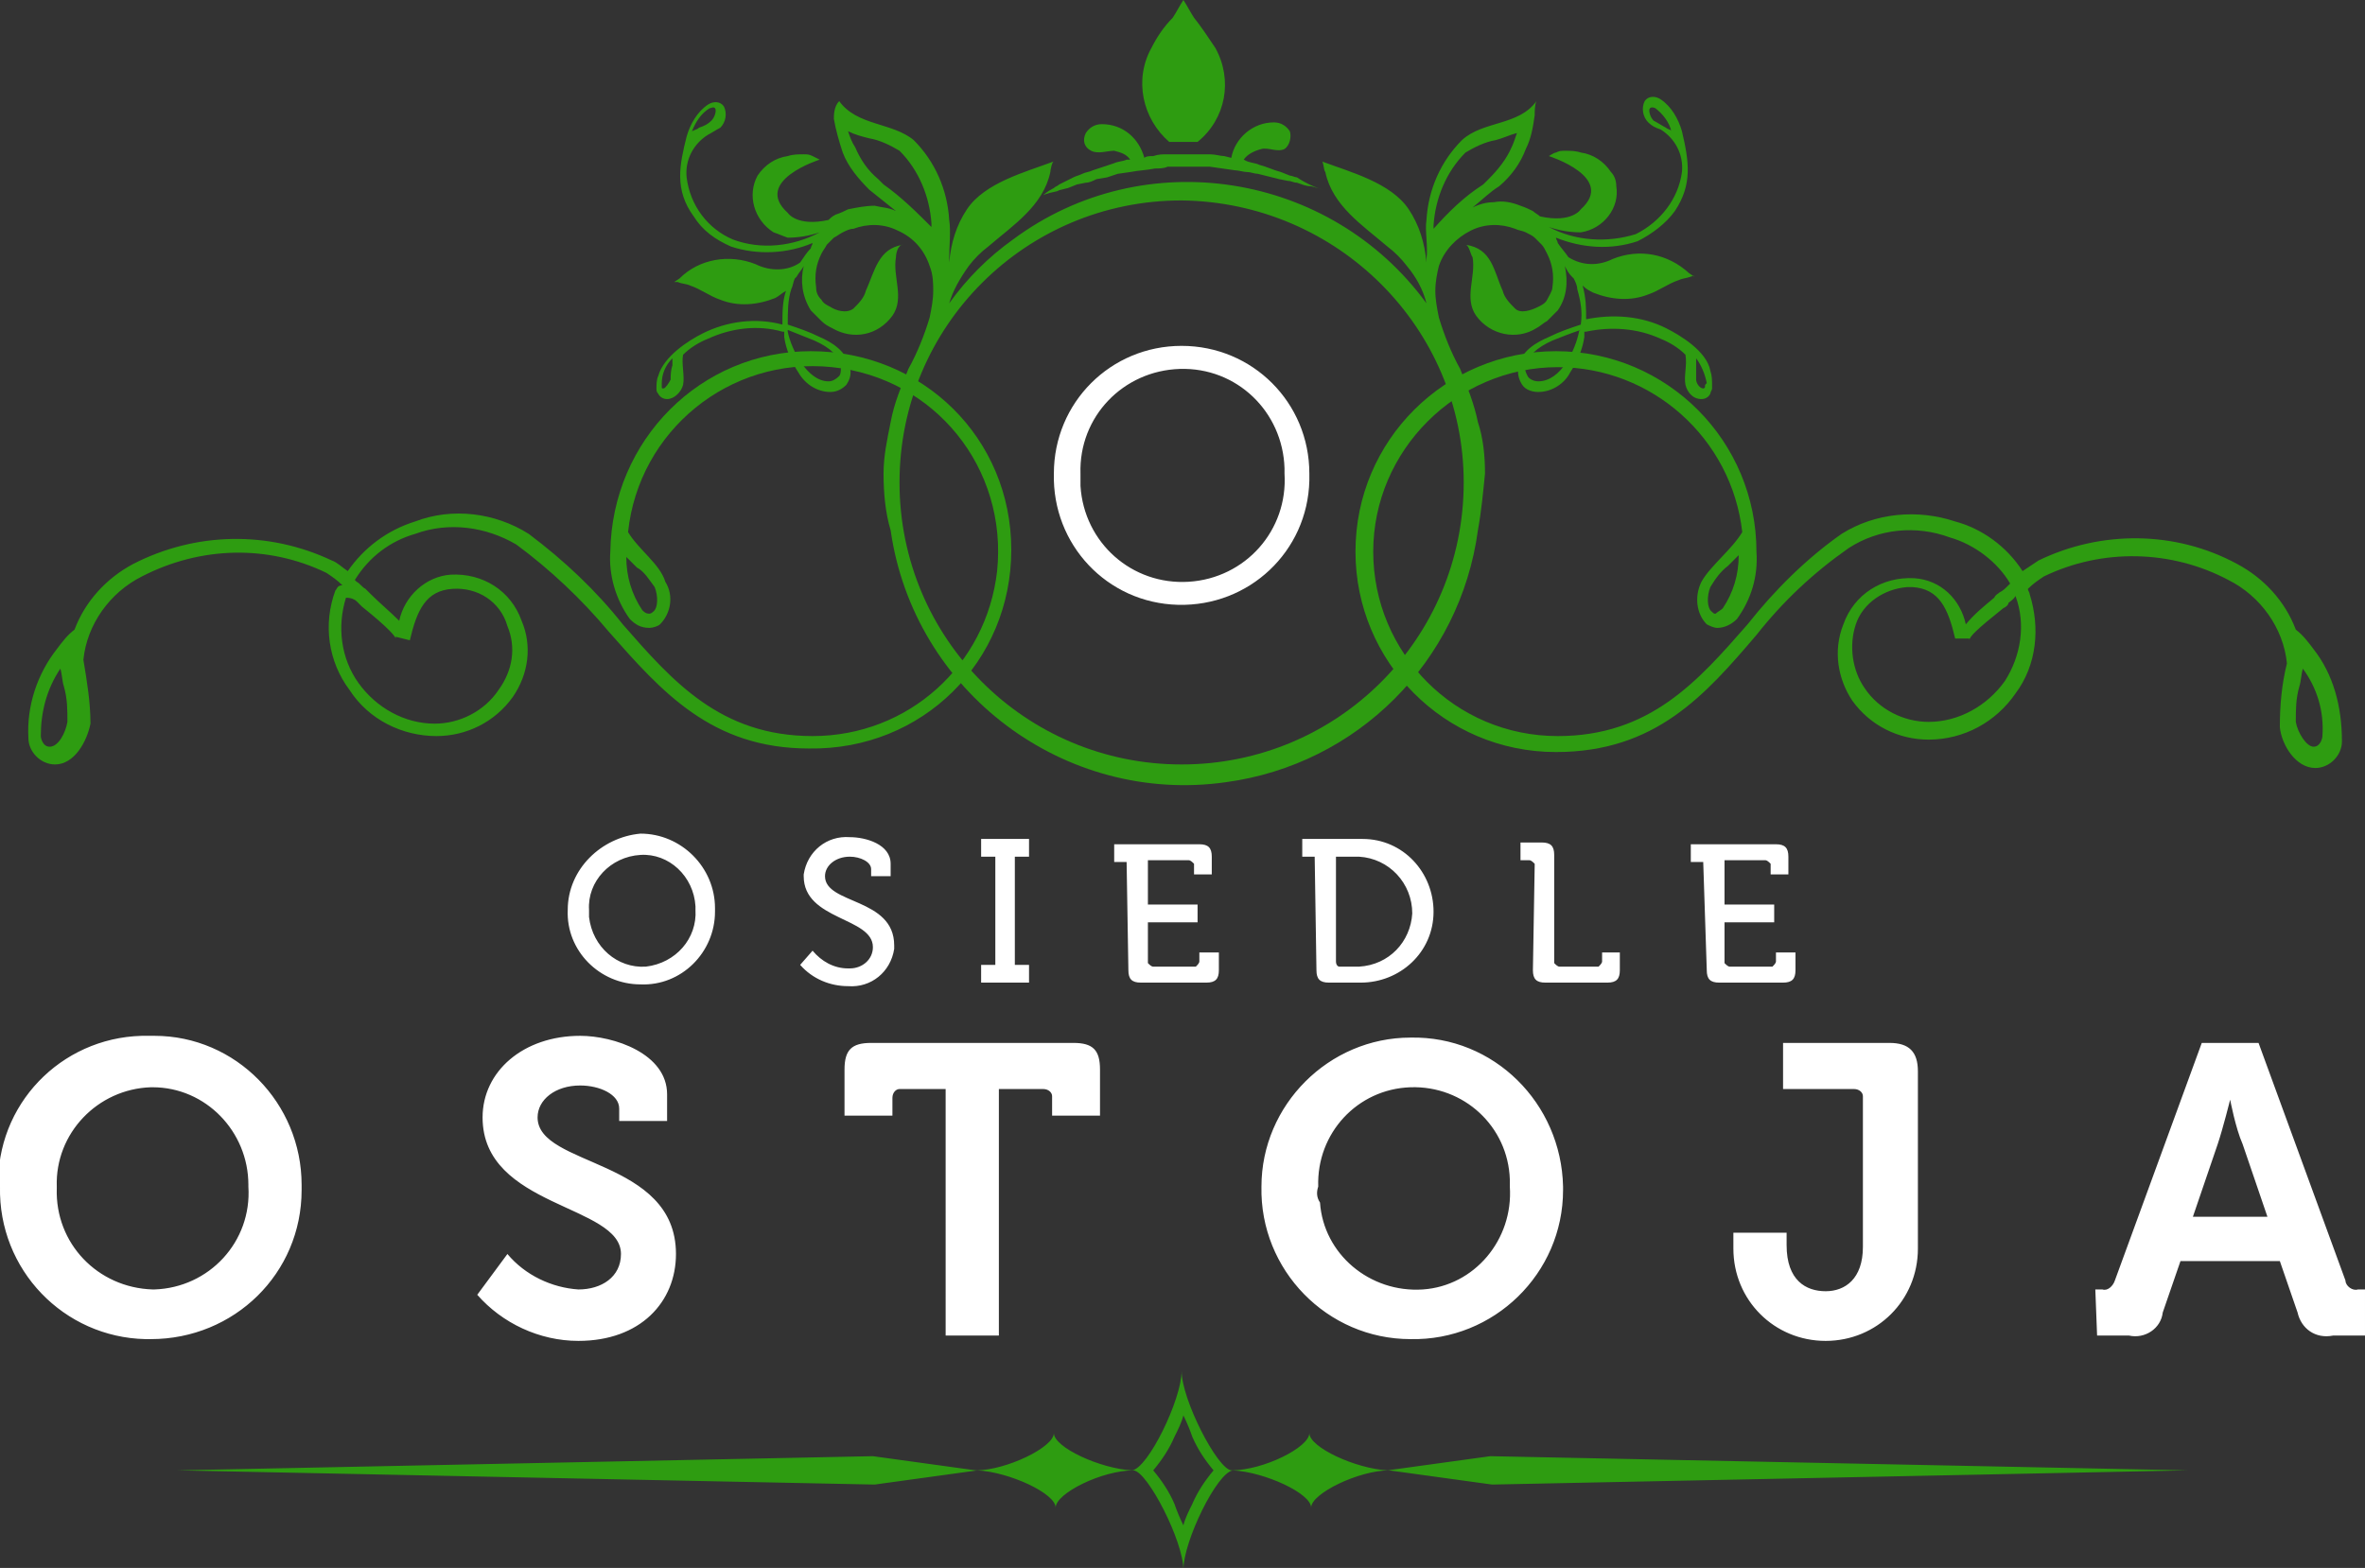 <?xml version="1.0" encoding="utf-8"?>
<!-- Generator: Adobe Illustrator 26.2.1, SVG Export Plug-In . SVG Version: 6.00 Build 0)  -->
<svg version="1.1" id="Group_24" xmlns="http://www.w3.org/2000/svg" xmlns:xlink="http://www.w3.org/1999/xlink" x="0px" y="0px"
	 viewBox="0 0 133.3 88.4" style="enable-background:new 0 0 133.3 88.4;" xml:space="preserve">
<rect x="0" y="0" width="133.3" height="88.4" fill="#333333" stroke="none"/>
<g>
	<defs>
		<rect id="SVGID_1_" width="133.3" height="88.4"/>
	</defs>
	<clipPath id="SVGID_00000071540254436855107730000010820531656014104212_">
		<use xlink:href="#SVGID_1_"  style="overflow:visible;"/>
	</clipPath>
	<g id="Group_23" style="clip-path:url(#SVGID_00000071540254436855107730000010820531656014104212_);">
		<path id="Path_97" style="fill-rule:evenodd;clip-rule:evenodd;fill:#2E9C11;" d="M45.7,19.8c-6.2,0-11.2,5-11.3,11.3h0
			c-0.1,1.3,0.3,2.7,1.1,3.8c0.3,0.3,0.6,0.5,1.1,0.5c0.2,0,0.5-0.1,0.6-0.2c0.6-0.6,0.8-1.6,0.3-2.4C37.2,31.8,36,31,35.4,30
			c0.6-5.7,5.7-9.9,11.5-9.3s9.9,5.7,9.3,11.5c-0.6,5.3-5,9.3-10.4,9.3c-5.2,0-7.9-3.1-10.7-6.3c-1.5-1.9-3.3-3.6-5.3-5.1
			c-1.9-1.2-4.3-1.5-6.4-0.7c-1.6,0.5-2.9,1.5-3.8,2.8c-0.3-0.2-0.6-0.5-0.9-0.6c-3.6-1.7-7.7-1.6-11.2,0.2
			c-1.5,0.8-2.7,2.1-3.3,3.7c-0.4,0.3-0.7,0.7-1,1.1c-1.1,1.4-1.7,3.2-1.6,5c0,0.8,0.7,1.5,1.5,1.5h0c1.1,0,1.8-1.3,2-2.3
			c0-1.2-0.2-2.4-0.4-3.6c0.2-2,1.5-3.8,3.3-4.7c3.3-1.7,7.1-1.8,10.4-0.2c0.3,0.2,0.6,0.4,0.9,0.7C19,33,19,33.2,18.9,33.3
			c-0.7,1.9-0.4,4,0.8,5.6c1.1,1.7,3,2.6,4.9,2.6l0,0c1.7,0,3.3-0.8,4.3-2.2c0.9-1.3,1.1-2.9,0.5-4.3c-0.6-1.7-2.2-2.7-4-2.6
			c-1.4,0.1-2.6,1.2-2.9,2.6c-0.5-0.5-1.1-1-1.6-1.5c-0.1-0.1-0.2-0.2-0.3-0.3c-0.2-0.1-0.3-0.3-0.5-0.4l-0.1-0.1
			c0.8-1.3,2-2.2,3.4-2.6c1.9-0.7,4-0.4,5.7,0.6c1.9,1.4,3.7,3.1,5.2,4.9c3,3.4,5.8,6.6,11.3,6.6C52,42.3,57,37.3,57,31
			S52,19.8,45.7,19.8L45.7,19.8 M36.9,33.1c0.2,0.5,0.2,1.2-0.1,1.4c0,0-0.1,0.1-0.2,0.1c-0.2,0-0.3-0.1-0.4-0.2
			c-0.6-0.9-0.9-1.9-0.9-3c0.2,0.2,0.4,0.4,0.6,0.6C36.3,32.2,36.6,32.7,36.9,33.1 M3.8,40.7c-0.1,0.6-0.5,1.4-1,1.4h0
			c-0.4,0-0.5-0.5-0.5-0.6c0-1.3,0.3-2.6,1.1-3.8c0.1,0.3,0.1,0.7,0.2,1C3.8,39.4,3.8,40,3.8,40.7 M20.1,33.9
			c0.1,0.1,0.2,0.2,0.3,0.3c1.5,1.2,1.9,1.7,1.9,1.8c0,0,0,0,0-0.1l0.8,0.2c0.4-1.7,0.9-2.8,2.4-2.9c1.4-0.1,2.7,0.7,3.1,2.1
			c0.5,1.2,0.3,2.5-0.5,3.6c-0.8,1.2-2.2,1.9-3.6,1.9l0,0c-1.7,0-3.3-0.9-4.3-2.3c-1-1.4-1.2-3.2-0.7-4.8c0,0,0,0,0,0
			C19.8,33.7,20,33.8,20.1,33.9"/>
		<path id="Path_98" style="fill-rule:evenodd;clip-rule:evenodd;fill:#2E9C11;" d="M130.4,36.6c-0.3-0.4-0.6-0.8-1-1.1
			c-0.6-1.6-1.8-2.9-3.3-3.7c-3.5-1.9-7.7-1.9-11.2-0.2c-0.3,0.2-0.6,0.4-0.9,0.6c-0.9-1.4-2.3-2.4-3.8-2.8
			c-2.1-0.7-4.5-0.5-6.4,0.7c-2,1.4-3.8,3.2-5.3,5.1c-2.8,3.2-5.5,6.3-10.7,6.3c-5.8,0-10.4-4.7-10.4-10.4s4.7-10.4,10.4-10.4
			c5.3,0,9.8,4,10.4,9.3c-0.6,1-1.8,1.9-2.3,2.8c-0.4,0.8-0.3,1.8,0.3,2.4c0.2,0.1,0.4,0.2,0.6,0.2c0.4,0,0.8-0.2,1.1-0.5
			c0.8-1.1,1.2-2.4,1.1-3.8h0c0-6.2-5-11.3-11.3-11.3c-6.2,0-11.3,5-11.3,11.3c0,6.2,5,11.3,11.3,11.3c5.6,0,8.4-3.2,11.3-6.6
			c1.5-1.9,3.2-3.5,5.2-4.9c1.7-1.1,3.8-1.3,5.7-0.6c1.4,0.4,2.7,1.4,3.4,2.6c0,0-0.1,0.1-0.1,0.1c-0.2,0.2-0.3,0.3-0.5,0.4
			c-0.1,0.1-0.2,0.1-0.3,0.3c-0.6,0.5-1.1,0.9-1.6,1.5c-0.3-1.4-1.4-2.5-2.9-2.6c-1.8-0.1-3.4,0.9-4,2.6c-0.6,1.5-0.3,3.1,0.5,4.3
			c1,1.4,2.6,2.2,4.3,2.2l0,0c2,0,3.8-1,4.9-2.6c1.2-1.6,1.4-3.7,0.8-5.6c0-0.1-0.1-0.2-0.1-0.3c0.3-0.3,0.6-0.5,0.9-0.7
			c3.3-1.6,7.2-1.5,10.4,0.2c1.8,0.9,3.1,2.7,3.3,4.7c-0.3,1.2-0.4,2.4-0.4,3.6c0.1,1,0.9,2.3,2,2.3h0c0.8,0,1.5-0.7,1.5-1.5
			C132,39.8,131.5,38,130.4,36.6 M97.1,34.3c-0.1,0.1-0.3,0.2-0.4,0.3c-0.1,0-0.1,0-0.2-0.1c-0.3-0.2-0.3-0.9-0.1-1.4
			c0.3-0.5,0.6-0.9,1-1.2c0.2-0.2,0.4-0.4,0.6-0.6C98,32.4,97.7,33.4,97.1,34.3 M113,38.4c-1,1.4-2.6,2.3-4.3,2.3l0,0
			c-1.4,0-2.8-0.7-3.6-1.9c-0.7-1-0.9-2.4-0.5-3.6c0.4-1.2,1.6-2,2.9-2.1c0.1,0,0.2,0,0.3,0c1.5,0.1,2,1.2,2.4,2.9L111,36
			c0,0,0,0,0,0.1c0-0.2,0.4-0.6,1.9-1.8c0.2-0.1,0.3-0.2,0.3-0.3c0.1-0.1,0.3-0.2,0.4-0.4c0,0,0,0,0,0C114.2,35.2,113.9,37,113,38.4
			 M130.9,41.5c0,0.1-0.1,0.6-0.5,0.6h0c-0.4,0-0.9-0.8-1-1.4c0-0.7,0-1.3,0.2-2c0.1-0.3,0.1-0.7,0.2-1
			C130.6,38.8,131,40.1,130.9,41.5"/>
		<path id="Path_99" style="fill-rule:evenodd;clip-rule:evenodd;fill:#2E9C11;" d="M96.4,20.9L96.4,20.9c-0.2-1.1-1.7-2-2.5-2.4
			c-1.4-0.7-3-0.8-4.5-0.5c0-0.6,0-1.2-0.2-1.9c0.2,0.2,0.4,0.3,0.6,0.4c1,0.4,2.1,0.5,3.1,0.1c0.6-0.2,1.1-0.6,1.7-0.8
			c0.2-0.1,0.4-0.1,0.7-0.2c0,0,0.2-0.1,0.2,0l-0.3-0.2c-1.2-1.1-2.8-1.4-4.3-0.8c-0.8,0.4-1.7,0.4-2.5-0.1
			c-0.2-0.3-0.4-0.5-0.6-0.8c0-0.1-0.1-0.2-0.1-0.3c0,0,0,0,0,0c1.5,0.6,3.1,0.7,4.6,0.2c0.8-0.4,1.6-1,2.1-1.7
			c1-1.5,0.8-2.8,0.4-4.5c-0.2-0.7-0.6-1.4-1.2-1.8c-0.3-0.2-0.7-0.2-0.9,0.1l0,0c-0.2,0.4-0.1,0.9,0.2,1.2c0.2,0.2,0.4,0.3,0.7,0.4
			l0,0c0.8,0.5,1.3,1.4,1.2,2.4c-0.2,1.5-1.2,2.8-2.6,3.5c-1.6,0.5-3.4,0.4-4.9-0.4l0,0c0.6,0.2,1.2,0.3,1.8,0.3
			c1.3-0.2,2.2-1.4,2-2.6c0-0.3-0.1-0.6-0.3-0.8c-0.4-0.6-1-1-1.7-1.1c-0.3-0.1-0.6-0.1-0.9-0.1c-0.2,0-0.3,0-0.5,0.1
			c-0.1,0-0.4,0.2-0.4,0.2c0,0,3.8,1.2,1.8,3c0,0-0.5,0.8-2.3,0.4c-0.1-0.1-0.3-0.2-0.4-0.3c-0.2-0.1-0.4-0.2-0.7-0.3
			c-0.5-0.2-1-0.3-1.5-0.2c-0.4,0-0.8,0.1-1.2,0.3c0.5-0.4,1-0.9,1.5-1.2c0.7-0.6,1.2-1.3,1.5-2.1c0.3-0.6,0.4-1.2,0.5-1.9
			c0-0.2,0-0.6,0.1-0.8c-1,1.4-3,1.1-4.2,2.2c-1.2,1.2-1.9,2.8-2,4.5c-0.1,0.6,0.1,1.5,0,2.2c0,0.1,0,0.1,0,0.2
			c-0.1-1.1-0.4-2.1-1-3c-1-1.5-3.3-2.1-4.9-2.7c0.1,0,0.1,0.5,0.2,0.6c0.4,1.9,2.1,3,3.5,4.2c0.4,0.3,0.8,0.7,1.1,1.1
			c0.5,0.6,0.9,1.3,1.1,2.1c-5.4-7.4-15.9-9.1-23.3-3.6c-1.4,1-2.6,2.2-3.6,3.6c0.2-0.7,0.6-1.4,1.1-2.1c0.3-0.4,0.7-0.8,1.1-1.1
			c1.4-1.2,3.1-2.3,3.5-4.2c0-0.1,0.1-0.6,0.2-0.6c-1.6,0.6-3.9,1.2-4.9,2.7c-0.6,0.9-0.9,1.9-1,3c0-0.1,0-0.1,0-0.2
			c0-0.7,0.1-1.6,0-2.2c-0.1-1.7-0.8-3.3-2-4.5c-1.2-1-3.2-0.8-4.2-2.2C47,6,47,6.5,47,6.7c0.1,0.6,0.3,1.3,0.5,1.9
			c0.3,0.8,0.9,1.5,1.5,2.1c0.5,0.4,1,0.8,1.5,1.2c-0.4-0.2-0.8-0.2-1.2-0.3c-0.5,0-1,0.1-1.5,0.2c-0.2,0.1-0.4,0.2-0.7,0.3
			c-0.2,0.1-0.3,0.2-0.4,0.3c-1.8,0.4-2.3-0.4-2.3-0.4c-2-1.8,1.8-3,1.8-3c0,0-0.4-0.2-0.4-0.2c-0.2-0.1-0.3-0.1-0.5-0.1
			c-0.3,0-0.6,0-0.9,0.1c-0.7,0.1-1.3,0.5-1.7,1.1c-0.6,1.1-0.2,2.5,0.9,3.2c0.3,0.1,0.5,0.2,0.8,0.3c0.6,0,1.2-0.1,1.8-0.3l0,0
			c-1.5,0.8-3.3,1-4.9,0.4c-1.4-0.6-2.4-1.9-2.6-3.5c-0.1-1,0.4-1.9,1.2-2.4l0,0c0.2-0.1,0.5-0.3,0.7-0.4c0.3-0.3,0.4-0.8,0.2-1.2
			c0,0,0,0,0,0c-0.2-0.3-0.6-0.3-0.9-0.1c-0.6,0.4-1,1.1-1.2,1.8c-0.4,1.6-0.7,3,0.4,4.5c0.5,0.8,1.2,1.3,2.1,1.7
			c1.5,0.5,3.2,0.4,4.6-0.2l0,0c0,0.1-0.1,0.2-0.1,0.3c-0.2,0.2-0.4,0.5-0.6,0.8c-0.7,0.5-1.7,0.5-2.5,0.1c-1.5-0.6-3.2-0.3-4.3,0.8
			l-0.3,0.2c0,0,0.2,0,0.2,0c0.2,0.1,0.5,0.1,0.7,0.2c0.6,0.2,1.1,0.6,1.7,0.8c1,0.4,2.1,0.3,3.1-0.1c0.2-0.1,0.4-0.3,0.6-0.4
			c-0.2,0.6-0.2,1.2-0.2,1.9c-1.5-0.4-3.1-0.2-4.5,0.5c-0.8,0.4-2.2,1.3-2.5,2.4l0,0c-0.1,0.2-0.1,0.5-0.1,0.7c0,0.1,0,0.2,0.1,0.3
			c0.1,0.2,0.3,0.3,0.5,0.3c0.4,0,0.8-0.4,0.9-0.8c0.1-0.5-0.1-1.2,0-1.7c0.4-0.4,0.9-0.7,1.4-0.9c1.3-0.6,2.8-0.8,4.2-0.4l0.1,0
			c0,0.1,0,0.2,0,0.3c0.1,0.7,0.4,1.4,0.8,2c0.4,0.7,1.1,1.1,1.8,1.1c0.4,0,0.7-0.2,0.9-0.4c0.2-0.3,0.3-0.6,0.2-1
			c-0.2-0.9-1-1.4-1.7-1.7c-0.6-0.3-1.2-0.5-1.8-0.7c0-0.7,0-1.4,0.2-2v0c0.1-0.2,0.1-0.4,0.2-0.6c0,0,0.1-0.1,0.1-0.1
			c0.1-0.2,0.3-0.4,0.4-0.6l0,0c-0.2,0.8-0.1,1.7,0.4,2.5c0.2,0.2,0.4,0.4,0.6,0.6c0.2,0.2,0.4,0.3,0.6,0.4c1.2,0.7,2.6,0.4,3.4-0.7
			c0.7-1,0-2.2,0.2-3.3c0-0.2,0.1-0.7,0.4-0.7c-1.4,0.2-1.6,1.5-2.1,2.6c-0.1,0.4-0.4,0.7-0.7,1c-0.4,0.3-1,0.1-1.3-0.1
			c-0.2-0.1-0.4-0.2-0.5-0.4c-0.2-0.2-0.3-0.4-0.3-0.7c-0.1-0.7,0-1.3,0.3-1.9c0.1-0.2,0.2-0.3,0.3-0.5c0.1-0.1,0.1-0.1,0.2-0.2
			c0.1-0.1,0.1-0.1,0.2-0.2c0.2-0.1,0.3-0.2,0.5-0.3c0.2-0.1,0.4-0.2,0.6-0.2c0.8-0.3,1.7-0.3,2.5,0.1c0.9,0.4,1.5,1.1,1.8,2
			c0.2,0.5,0.2,1,0.2,1.4c0,0.5-0.1,1-0.2,1.5c-0.3,1-0.7,2-1.2,2.9c-0.4,1-0.8,1.9-1,3c-0.2,1-0.4,1.9-0.4,2.9
			c0,1.1,0.1,2.2,0.4,3.2c1.3,9.1,9.8,15.5,18.9,14.2c7.4-1,13.2-6.8,14.2-14.2c0.2-1.1,0.3-2.2,0.4-3.2c0-1-0.1-2-0.4-2.9
			c-0.2-1-0.6-2-1-3c-0.5-0.9-0.9-1.9-1.2-2.9c-0.1-0.5-0.2-1-0.2-1.5c0-0.5,0.1-1,0.2-1.4c0.3-0.9,1-1.6,1.8-2
			c0.8-0.4,1.7-0.4,2.5-0.1c0.2,0.1,0.4,0.1,0.6,0.2c0.2,0.1,0.4,0.2,0.5,0.3c0.1,0.1,0.1,0.1,0.2,0.2c0.1,0.1,0.1,0.1,0.2,0.2
			c0.1,0.1,0.2,0.3,0.3,0.5c0.3,0.6,0.4,1.2,0.3,1.9c0,0.2-0.2,0.5-0.3,0.7c-0.1,0.2-0.3,0.3-0.5,0.4c-0.4,0.2-1,0.4-1.3,0.1
			c-0.3-0.3-0.6-0.6-0.7-1c-0.5-1.1-0.6-2.4-2.1-2.6c0.2,0,0.3,0.6,0.4,0.7c0.2,1.1-0.5,2.3,0.2,3.3c0.8,1.1,2.3,1.4,3.4,0.7
			c0.2-0.1,0.4-0.3,0.6-0.4c0.2-0.2,0.4-0.4,0.6-0.6c0.5-0.7,0.6-1.6,0.4-2.5l0,0c0.1,0.2,0.2,0.4,0.4,0.6c0,0,0.1,0.1,0.1,0.1
			c0.1,0.2,0.2,0.4,0.2,0.6v0c0.2,0.7,0.3,1.3,0.2,2c-0.6,0.2-1.2,0.4-1.8,0.7c-0.7,0.3-1.6,0.8-1.7,1.7c-0.1,0.3,0,0.7,0.2,1
			c0.2,0.3,0.6,0.4,0.9,0.4c0.8,0,1.5-0.5,1.8-1.1c0.4-0.6,0.7-1.3,0.8-2c0-0.1,0-0.2,0-0.3l0.1,0c1.4-0.3,2.9-0.2,4.2,0.4
			c0.5,0.2,1,0.5,1.4,0.9c0.1,0.6-0.1,1.2,0,1.7c0.1,0.4,0.4,0.8,0.9,0.8c0.2,0,0.4-0.1,0.5-0.3c0-0.1,0.1-0.2,0.1-0.3
			C96.5,21.4,96.5,21.2,96.4,20.9 M93.9,7.2c-0.2-0.1-0.5-0.3-0.7-0.4C93,6.6,92.9,6.2,93,6.1l0,0c0.1-0.1,0.3,0,0.3,0
			c0.4,0.3,0.8,0.8,0.9,1.3C94.2,7.3,94,7.3,93.9,7.2 M40,6.1c0.1,0,0.2-0.1,0.3,0l0,0c0.1,0.1,0,0.5-0.2,0.7
			c-0.2,0.2-0.4,0.3-0.7,0.4c-0.1,0.1-0.2,0.1-0.4,0.2C39.2,6.9,39.5,6.4,40,6.1 M37.8,21.4c-0.1,0.2-0.3,0.5-0.4,0.5
			c-0.1,0-0.1,0-0.1-0.1c0-0.1,0-0.1,0-0.2c0-0.5,0.2-1,0.6-1.4c0,0.1,0,0.3,0,0.4C37.8,20.9,37.8,21.2,37.8,21.4 M45.9,19.2
			c0.9,0.4,1.4,0.9,1.5,1.4c0,0.2,0,0.5-0.1,0.6c-0.2,0.2-0.4,0.3-0.6,0.3c-1.2,0-2.1-1.8-2.3-2.8c0,0,0-0.1,0-0.1
			C44.9,18.8,45.4,19,45.9,19.2 M49.8,10.4l-0.3-0.3c-0.6-0.5-1-1.1-1.3-1.8C48,8,47.9,7.7,47.8,7.4c0.4,0.2,0.8,0.3,1.2,0.4
			c0.6,0.1,1.2,0.4,1.7,0.7c1.1,1.1,1.7,2.6,1.8,4.1c0,0.1,0,0.1,0,0.2C51.7,12,50.8,11.1,49.8,10.4 M82.5,27.2
			c0,8.8-7.1,15.9-15.9,15.9c-8.8,0-15.9-7.1-15.9-15.9c0-8.8,7.1-15.9,15.9-15.9C75.4,11.4,82.5,18.5,82.5,27.2 M80.8,12.9
			c0-0.1,0-0.2,0-0.2c0.1-1.5,0.7-3,1.8-4.1c0.5-0.3,1.1-0.6,1.7-0.7c0.4-0.1,0.8-0.3,1.2-0.4c-0.1,0.3-0.2,0.6-0.3,0.8
			c-0.3,0.7-0.8,1.3-1.3,1.8l-0.3,0.3C82.5,11.1,81.6,12,80.8,12.9 M89,18.7c-0.2,1-1,2.8-2.3,2.8c-0.2,0-0.5-0.1-0.6-0.3
			c-0.1-0.2-0.2-0.4-0.1-0.6c0.1-0.5,0.6-1,1.5-1.4c0.5-0.2,1-0.4,1.6-0.6C89,18.6,89,18.7,89,18.7 M96.1,21.8
			c0,0.1-0.1,0.1-0.1,0.1c-0.2,0-0.4-0.3-0.4-0.5c0-0.3,0-0.5,0-0.8c0-0.1,0-0.3,0-0.4c0.3,0.4,0.5,0.9,0.6,1.4
			C96.1,21.7,96.1,21.7,96.1,21.8"/>
		<path id="Path_100" style="fill-rule:evenodd;clip-rule:evenodd;fill:#2E9C11;" d="M73.8,10.4c-0.2-0.1-0.4-0.2-0.7-0.4
			C73,10,72.8,9.9,72.7,9.9l-0.5-0.2c-0.4-0.1-0.8-0.3-1.2-0.4c-0.2-0.1-0.4-0.1-0.7-0.2l-0.2-0.1c0.2-0.3,0.6-0.5,1-0.6
			c0.4-0.1,0.9,0.2,1.3,0c0.3-0.2,0.4-0.7,0.3-1c-0.2-0.3-0.5-0.5-0.9-0.5c-1.2,0-2.2,0.9-2.4,2l-0.4-0.1c-0.2,0-0.5-0.1-0.8-0.1
			c-0.1,0-0.3,0-0.4,0l-0.4,0l-0.4,0l-0.2,0c-0.1,0-0.1,0-0.2,0l-0.8,0c-0.3,0-0.5,0-0.8,0.1c-0.2,0-0.4,0-0.5,0.1
			c-0.3-1.1-1.2-1.9-2.4-1.9c-0.4,0-0.7,0.2-0.9,0.5c-0.2,0.4-0.1,0.8,0.3,1c0.4,0.2,0.9,0,1.3,0c0.4,0.1,0.7,0.2,0.9,0.5l-0.2,0
			c-0.2,0.1-0.5,0.1-0.7,0.2l-0.3,0.1l-0.3,0.1l-0.6,0.2c-0.2,0.1-0.4,0.1-0.6,0.2s-0.3,0.1-0.5,0.2l-0.4,0.2l-0.4,0.2
			c-0.1,0.1-0.2,0.1-0.3,0.2c-0.4,0.2-0.6,0.4-0.6,0.4s0.2-0.1,0.7-0.2c0.1,0,0.2-0.1,0.3-0.1l0.4-0.1l0.5-0.2l0.5-0.1
			c0.2,0,0.4-0.1,0.6-0.2l0.6-0.1l0.3-0.1l0.3-0.1l0.7-0.1c0.5-0.1,0.9-0.1,1.4-0.2c0.2,0,0.5,0,0.7-0.1l0.7,0l0.2,0H67l0.4,0l0.4,0
			c0.1,0,0.2,0,0.4,0l0.7,0.1l0.7,0.1c0.2,0,0.5,0.1,0.7,0.1s0.4,0.1,0.6,0.1c0.4,0.1,0.8,0.2,1.2,0.3l0.5,0.1
			c0.2,0,0.3,0.1,0.5,0.1c0.3,0.1,0.5,0.2,0.8,0.2c0.4,0.1,0.7,0.2,0.7,0.2S74.2,10.6,73.8,10.4"/>
		<path id="Path_101" style="fill-rule:evenodd;clip-rule:evenodd;fill:#2E9C11;" d="M67.5,8c1.6-1.3,2-3.5,1-5.3
			c-0.4-0.6-0.8-1.2-1.2-1.7c-0.2-0.3-0.4-0.7-0.6-1c-0.2,0.3-0.4,0.7-0.6,1c-0.5,0.5-0.9,1.1-1.2,1.7c-1,1.8-0.5,4,1,5.3
			c0.3,0,0.5,0,0.8,0S67.2,8,67.5,8"/>
		<path id="Path_102" style="fill-rule:evenodd;clip-rule:evenodd;fill:#2E9C11;" d="M123.3,82.9L84,82.1l-5.8,0.8
			c-1.8-0.1-4.4-1.3-4.4-2.1c0,0.8-2.6,2.1-4.4,2.1c-0.8-0.1-2.8-4-2.8-5.6c0,1.6-1.9,5.5-2.8,5.6c-1.8-0.1-4.4-1.3-4.4-2.1
			c0,0.8-2.7,2.1-4.4,2.1l-5.8-0.8L10,82.9l39.3,0.8l5.8-0.8c1.8,0.1,4.4,1.3,4.4,2.1c0-0.8,2.6-2.1,4.4-2.1c0.8,0.1,2.8,4,2.8,5.6
			c0-1.6,1.9-5.5,2.8-5.6c1.8,0.1,4.4,1.3,4.4,2.1c0-0.8,2.7-2.1,4.4-2.1l5.8,0.8L123.3,82.9z M67.2,84.8c-0.2,0.4-0.4,0.8-0.5,1.2
			c-0.2-0.4-0.4-0.9-0.5-1.2c-0.3-0.7-0.7-1.3-1.2-1.9c0.5-0.6,0.9-1.2,1.2-1.9c0.2-0.4,0.4-0.8,0.5-1.2c0.2,0.4,0.4,0.9,0.5,1.2
			c0.3,0.7,0.7,1.3,1.2,1.9C67.9,83.5,67.5,84.1,67.2,84.8"/>
		<path id="Path_103" style="fill:#FFFFFF;" d="M60.9,26.7c-0.1-3.2,2.4-5.8,5.6-5.9c3.2-0.1,5.8,2.4,5.9,5.6c0,0.1,0,0.2,0,0.3
			c0.2,3.2-2.2,5.9-5.4,6.1c-3.2,0.2-5.9-2.2-6.1-5.4C60.9,27.2,60.9,26.9,60.9,26.7 M59.4,26.7c-0.1,4,3,7.3,7,7.4s7.3-3,7.4-7
			c0-0.1,0-0.3,0-0.4c0-4-3.2-7.2-7.2-7.2S59.4,22.7,59.4,26.7"/>
		<path id="Path_104" style="fill:#FFFFFF;" d="M123.6,68.6l1.4-4.1c0.3-0.9,0.7-2.5,0.7-2.5h0c0,0,0.3,1.6,0.7,2.5l1.4,4.1H123.6z
			 M118.2,75.3h1.8c0.9,0.2,1.8-0.4,1.9-1.3c0,0,0,0,0,0l1-2.9h5.6l1,2.9c0.2,0.9,1,1.5,2,1.3c0,0,0,0,0,0h1.8v-2.6h-0.4
			c-0.3,0.1-0.7-0.2-0.7-0.5c0,0,0,0,0,0l-4.9-13.4h-3.2l-4.9,13.4c-0.1,0.3-0.4,0.6-0.7,0.5c0,0,0,0,0,0h-0.4L118.2,75.3z
			 M97.7,70.4c0,2.9,2.3,5.2,5.2,5.2c2.9,0,5.2-2.3,5.2-5.2v-10c0-1.1-0.5-1.6-1.6-1.6h-6v2.6h4c0.3,0,0.5,0.2,0.5,0.4
			c0,0,0,0.1,0,0.1v8.4c0,1.8-1,2.5-2.1,2.5c-1.1,0-2.2-0.6-2.2-2.6v-0.7h-3V70.4z M74.3,66.9c-0.1-3,2.2-5.5,5.2-5.6
			c3-0.1,5.5,2.2,5.6,5.2c0,0.1,0,0.3,0,0.4c0.2,3-2,5.6-4.9,5.8c-3,0.2-5.6-2-5.8-4.9C74.2,67.5,74.2,67.2,74.3,66.9 M71.1,66.9
			c-0.1,4.7,3.7,8.6,8.4,8.6c4.7,0.1,8.6-3.7,8.6-8.4c0-0.1,0-0.1,0-0.2c-0.1-4.7-3.9-8.5-8.6-8.4C74.9,58.5,71.1,62.3,71.1,66.9
			 M53.3,75.3h3V61.4h2.5c0.3,0,0.5,0.2,0.5,0.4c0,0,0,0.1,0,0.1v1h2.7v-2.6c0-1.1-0.4-1.5-1.5-1.5H49.1c-1.1,0-1.5,0.4-1.5,1.5v2.6
			h2.7v-1c0-0.3,0.2-0.5,0.4-0.5c0,0,0.1,0,0.1,0h2.5L53.3,75.3z M26.9,73c1.4,1.6,3.5,2.6,5.7,2.6c3.5,0,5.5-2.2,5.5-4.9
			c0-5.4-7.8-4.9-7.8-7.7c0-1,1-1.8,2.4-1.8c1.1,0,2.2,0.5,2.2,1.3v0.7h2.7v-1.5c0-2.3-3-3.3-4.9-3.3c-3.2,0-5.5,2-5.5,4.6
			c0,5.1,7.8,4.9,7.8,7.7c0,1.3-1.1,2-2.4,2c-1.5-0.1-3-0.8-4-2L26.9,73z M3.2,66.9c-0.1-3,2.3-5.5,5.3-5.6c0,0,0.1,0,0.1,0
			c3,0,5.4,2.5,5.4,5.5c0,0,0,0.1,0,0.1c0.2,3.1-2.2,5.7-5.3,5.8c0,0-0.1,0-0.1,0c-3.1-0.1-5.5-2.6-5.4-5.7C3.2,67,3.2,67,3.2,66.9
			 M0,66.9c-0.1,4.7,3.6,8.5,8.2,8.6c0.1,0,0.2,0,0.3,0c4.7,0,8.5-3.7,8.5-8.4c0-0.1,0-0.2,0-0.3c0-4.6-3.7-8.4-8.3-8.4
			c-0.1,0-0.2,0-0.3,0c-4.6-0.1-8.4,3.5-8.5,8.1C0,66.7,0,66.8,0,66.9"/>
		<path id="Path_105" style="fill:#FFFFFF;" d="M96.2,54.7c0,0.5,0.2,0.7,0.7,0.7h3.6c0.5,0,0.7-0.2,0.7-0.7v-1h-1.1v0.5
			c0,0.1-0.1,0.2-0.2,0.3c0,0,0,0,0,0h-2.4c-0.1,0-0.2-0.1-0.3-0.2c0,0,0,0,0,0v-2.3h2.8v-1h-2.8v-2.5h2.3c0.1,0,0.2,0.1,0.3,0.2
			c0,0,0,0,0,0.1v0.5h1v-1c0-0.5-0.2-0.7-0.7-0.7h-4.8v1h0.7L96.2,54.7z M86.4,54.7c0,0.5,0.2,0.7,0.7,0.7h3.5
			c0.5,0,0.7-0.2,0.7-0.7v-1h-1v0.5c0,0.1-0.1,0.2-0.2,0.3c0,0,0,0,0,0h-2.2c-0.1,0-0.2-0.1-0.3-0.2c0,0,0,0,0,0v-6.1
			c0-0.5-0.2-0.7-0.7-0.7h-1.2v1h0.5c0.1,0,0.2,0.1,0.3,0.2c0,0,0,0,0,0.1L86.4,54.7z M75.3,54.2v-5.9h1.3c1.7,0.1,3,1.5,3,3.2
			c-0.1,1.6-1.3,2.9-3,3h-1.1C75.4,54.5,75.3,54.4,75.3,54.2C75.3,54.2,75.3,54.2,75.3,54.2 M74.2,54.7c0,0.5,0.2,0.7,0.7,0.7h1.8
			c2.2,0,4.1-1.7,4.1-4c0-2.2-1.7-4.1-4-4.1c0,0-0.1,0-0.1,0h-3.3v1h0.7L74.2,54.7z M63.6,54.7c0,0.5,0.2,0.7,0.7,0.7H68
			c0.5,0,0.7-0.2,0.7-0.7v-1h-1.1v0.5c0,0.1-0.1,0.2-0.2,0.3c0,0,0,0,0,0H65c-0.1,0-0.2-0.1-0.3-0.2c0,0,0,0,0,0v-2.3h2.8v-1h-2.8
			v-2.5h2.3c0.1,0,0.2,0.1,0.3,0.2c0,0,0,0,0,0.1v0.5h1v-1c0-0.5-0.2-0.7-0.7-0.7h-4.8v1h0.7L63.6,54.7z M55.3,55.4H58v-1h-0.8v-6.1
			H58v-1h-2.7v1h0.8v6.1h-0.8L55.3,55.4z M45.1,54.4c0.7,0.8,1.7,1.2,2.7,1.2c1.3,0.1,2.4-0.8,2.6-2.1c0-0.1,0-0.1,0-0.2
			c0-2.7-3.9-2.3-3.9-3.9c0-0.6,0.6-1.1,1.4-1.1c0.6,0,1.2,0.3,1.2,0.7v0.4h1.1v-0.7c0-1.1-1.4-1.5-2.3-1.5
			c-1.3-0.1-2.4,0.8-2.6,2.1c0,0,0,0.1,0,0.1c0,2.5,3.9,2.3,3.9,4c0,0.7-0.6,1.2-1.3,1.2c0,0,0,0-0.1,0c-0.8,0-1.5-0.4-2-1
			L45.1,54.4z M33.2,51.3c-0.1-1.6,1.2-3,2.9-3.1c1.6-0.1,3,1.2,3.1,2.9c0,0.1,0,0.1,0,0.2c0.1,1.6-1.1,3-2.8,3.2
			c-1.6,0.1-3-1.1-3.2-2.8C33.2,51.6,33.2,51.5,33.2,51.3 M32,51.3c-0.1,2.3,1.8,4.2,4.1,4.2c2.3,0.1,4.2-1.8,4.2-4.1
			c0-0.1,0-0.1,0-0.2c0-2.3-1.9-4.2-4.2-4.2C33.9,47.2,32,49,32,51.3"/>
	</g>
</g>
</svg>
